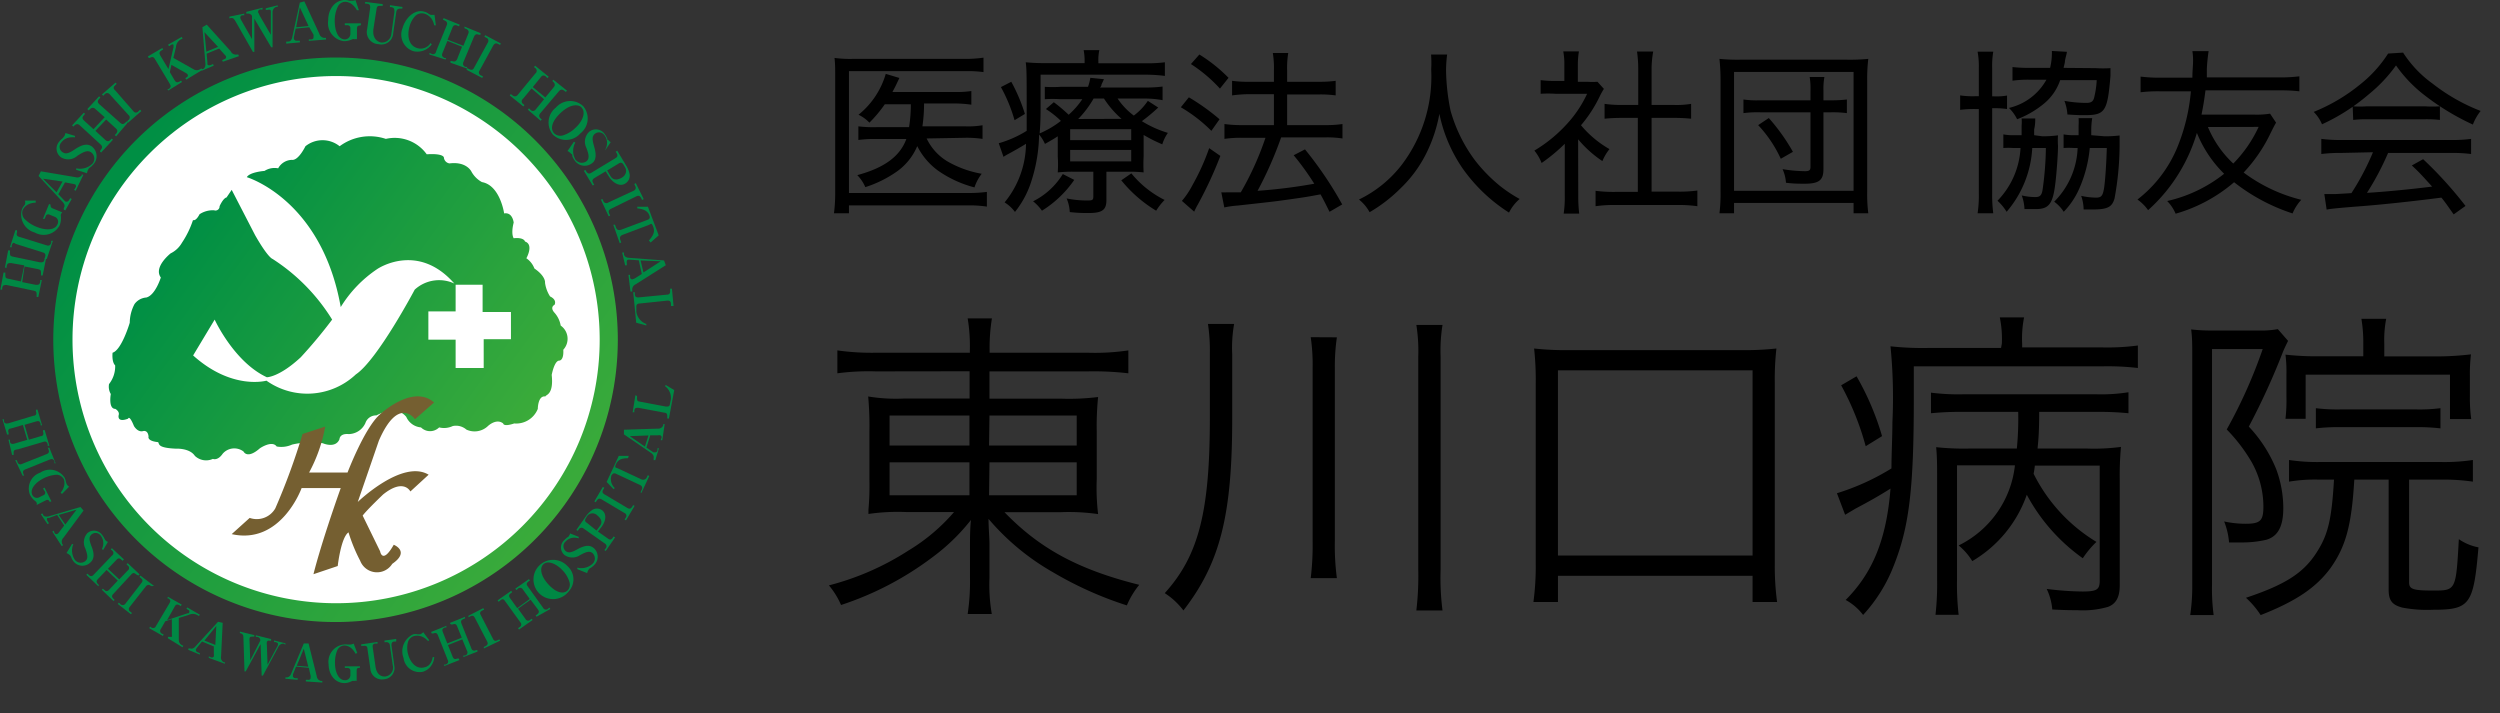 <svg xmlns="http://www.w3.org/2000/svg" xmlns:xlink="http://www.w3.org/1999/xlink" viewBox="0 0 183.43 52.33"><rect x="0" y="0" width="183.43" height="52.33" fill="#333333" stroke="none"/><defs><linearGradient id="a" x1="8.61" y1="13.18" x2="42.01" y2="37.68" gradientUnits="userSpaceOnUse"><stop offset="0" stop-color="#008f44"/><stop offset="1" stop-color="#3bab3a"/></linearGradient><linearGradient id="b" x1="14.17" y1="16.17" x2="37.32" y2="32.98" xlink:href="#a"/><style>.e{fill:#084}</style></defs><path d="M45.33 24.92a20.71 20.71 0 11-20.71-20.7 20.71 20.71 0 0120.71 20.7z" fill="url(#a)"/><path d="M44 24.92A19.34 19.34 0 1124.62 5.58 19.34 19.34 0 0144 24.92z" fill="#fff"/><path d="M18.11 13s5.49 1.62 6.89 9.53a9.05 9.05 0 012.68-2.79s3-2.06 5.73 1.15h2v2h2.08v2h-2V27h-2.06v-2.08h-2v-2.07h2v-2a2.65 2.65 0 00-3 .4s-2.74 5.17-4.32 6.22a5.19 5.19 0 01-6.56.46s-2.52.72-5.38-1.85l1.58-2.63s1.42 3.11 3.83 4.23c0 0 .91 0 2.49-1.47a35.67 35.67 0 002.3-2.76A14.06 14.06 0 0020 19s-.32-.06-1.28-1.74L17 13.93l-.38.56s-.21 0-.51.64a.3.3 0 01-.4.3 1.77 1.77 0 00-1.07.29s-.24.51-.48.43a6.78 6.78 0 01-.81 1.66 1.93 1.93 0 01-.83.78s-1.28 1-.72 1.77c0 0-.4 1.31-1.07 1.47a1.17 1.17 0 00-.86.48 3 3 0 00-.35 1.37s-.59 2-1.26 2.2c0 0-.08.66.19.93A2.09 2.09 0 018 28.18a1.06 1.06 0 00.13.73S7.93 30 8.46 30c0 0 .33.18.25.45 0 0-.17.59.69.27 0 0 .08-.32.43.54 0 0 .27.48.67.37 0 0 .35-.11.4.4 0 0-.13.33.7.41.11.13-.08.42 1.31.48 0 0 1-.06 1.39.53a1.2 1.2 0 001.32.22s.35.16.72-.38a1.12 1.12 0 011.53-.16s.26.59 1.2-.24c0 0 .89-.61 1.23-.13a1.9 1.9 0 001.13-.14 6.12 6.12 0 012.25-.1s.94.42 1.23-.3c0 0 0-.43.67-.37a1.37 1.37 0 001.23-.81.82.82 0 01.81-.56s1.44-.83 2.19.11a1.3 1.3 0 001.08.77.94.94 0 001.33 0 1.49 1.49 0 001-.1 1.16 1.16 0 011 .26 1.42 1.42 0 001.58-.26s.61-.59 1.12-.19c0 0 0 .27.81 0A1.71 1.71 0 0039.46 30s0-1 .56-.91c0-.14.62-.08.46-1.58 0 0 .18-1 .53-1.05 0 0 .37.05.32-.8a1.18 1.18 0 00-.19-1.77 1.91 1.91 0 00-.45-.94s-.38-.37 0-.59c0 0 .21-.35-.33-.61a2.45 2.45 0 01-.37-1s.08-.46-.78-1.05a1.56 1.56 0 00-.59-.75s.57-1-.1-1.23c0 0-.06-.32-.83-.24 0 0-.22-.29 0-1.15 0 0-.08-.78-.7-.67 0 0-.29-2.06-1.63-2.3a1.94 1.94 0 01-.76-.75s-.34-.78-1.62-.62a.48.48 0 01-.41-.43s0-.32-1.26-.24a2.9 2.9 0 00-3-1.13 3.71 3.71 0 00-3.39.54 2 2 0 00-2.51 0s-.51 1.07-1 1a1.18 1.18 0 00-1 .62 1.37 1.37 0 00-1 .19s-1.09.08-1.3.46z" fill="url(#b)"/><path d="M17 39.19L18.32 38a1.57 1.57 0 001.88-.7 48.29 48.29 0 002-5.46l1.66-.54a11.26 11.26 0 01-1.18 3.37h2.82s1.23-3.23 2.35-4.24c0 0 2.42-2.29 4-.9l-1.4 1.23s-1.2-1.76-2.65 1.57l-1.55 4.5s3.27-3.16 5.2-2l-1.34 1.23s-.48-1-2 .22c0 0-1.18 1.12-1.5 1.55l1.28 2.62s.16 1 1-.48c0 0 1.23.48-.11 1.4a1.32 1.32 0 01-2.35-.22 12.18 12.18 0 01-.86-2.09c-.56.38-.79 2.47-.79 2.47l-1.78.6s.47-2 2-6.32h-2.87S20.63 40 17 39.19z" fill="#755f31"/><path class="e" d="M3.13 20.21h-.12v-.13c0-.2 0-.29-.21-.33l-1-.2-.17 1.15 1 .2c.19 0 .28 0 .32-.22v-.13h.12l-.26 1.24h-.12v-.13c0-.2 0-.29-.21-.33l-2-.42c-.17 0-.28 0-.32.22v.12H.03L.26 20h.13v.13c0 .22 0 .29.21.32l.93.2.25-1.18-.97-.17c-.18 0-.28 0-.32.22v.12H.36l.24-1.27h.13v.13c0 .22 0 .29.21.33l2 .42c.19 0 .28 0 .33-.22v-.12h.12z"/><path class="e" d="M3.43 19h-.12v-.14c.06-.19 0-.29-.17-.34l-2-.63C1 17.77.93 17.8.86 18v.14H.73l.4-1.25h.12v.14c-.07.23 0 .3.17.35l2 .62c.17.06.28 0 .34-.19v-.14h.12zm.28-4c0 .14 0 .22.13.28l.73.3a.46.46 0 00-.1.14.5.5 0 000 .18 1.44 1.44 0 01-.09.63 1.33 1.33 0 01-1.83.53 1.36 1.36 0 01-.94-1.7.93.93 0 01.14-.25.56.56 0 00.08-.11.48.48 0 000-.28h.79v.15a1.3 1.3 0 00-.49.1.89.89 0 00-.46.43.66.66 0 00.1.63 2.56 2.56 0 00.93.62c.59.24 1.32.29 1.52-.2A.39.39 0 004 15.9l-.37-.15a.19.19 0 00-.28.13l-.08.18h-.12l.45-1.09.12.05zm1.84-1l-.11-.07.09-.15a.18.18 0 000-.24.61.61 0 00-.18-.05l-.58-.11-.49.87.45.47.09.08c.08 0 .18 0 .24-.11l.09-.15.11.06-.47.84-.11-.06v-.11c.05-.08.13-.23-.09-.46l-1.76-1.9.17-.34 2.54.43a.41.41 0 00.46-.14v-.08l.11.06zm-2.4-.89l1 1 .44-.79zM6.9 12a1.36 1.36 0 01-.27.27c-.09.06-.1.07-.12.1a1 1 0 00-.13.34l-.79-.25v-.11a1.29 1.29 0 001.2-.35.57.57 0 00-.1-.82c-.26-.18-.52-.06-1 .24a1 1 0 01-1.2.13.78.78 0 01-.17-1.13 1.66 1.66 0 01.28-.28l.11-.14a.58.58 0 00.09-.24l.7.21v.11a1.57 1.57 0 00-.34 0 .94.94 0 00-.66.37.47.47 0 00.08.71c.25.18.49.08.91-.2s.87-.49 1.25-.21A.89.89 0 016.9 12zm1.62-2l-.1-.09.09-.09c.14-.16.12-.27 0-.39l-.72-.66L7 9.6l.72.66c.14.13.25.13.39 0l.08-.09.1.08-.87.94-.09-.09.06-.1c.14-.16.12-.27 0-.39L5.86 9.2c-.13-.12-.25-.12-.39 0l-.09.09-.09-.09.86-.93.09.08-.08.1c-.16.17-.12.27 0 .39l.7.64.82-.88L7 8c-.13-.12-.25-.12-.39 0l-.11.1-.09-.1.86-.93.1.08-.09.1c-.16.17-.12.27 0 .39L8.81 9c.14.13.25.13.39 0l.08-.09.1.08zm.88-1l-.08-.09.1-.1a.23.23 0 000-.38l-1.36-1.5a.24.24 0 00-.39 0l-.1.1-.09-.1 1-.87.08.09-.1.1c-.18.16-.14.27 0 .39l1.32 1.51a.23.23 0 00.39 0l.11-.1.09.1zm4.27-3.16l-.07-.11.08-.05a.15.15 0 00.09-.21.36.36 0 00-.11-.1l-1.08-.61-.12.53.35.6c.09.15.19.19.37.09l.11-.07.06.11-1 .62-.07-.1h.08c.17-.1.2-.21.11-.37l-1.1-1.83c-.09-.16-.19-.2-.38-.09h-.08l-.06-.11 1.06-.62.06.11-.1.06c-.19.11-.2.21-.11.38l.6 1 .37-1.6V3.3c0-.05-.1-.07-.19 0l-.14.09-.07-.11 1-.57.07.11-.15.08a.69.69 0 00-.34.56l-.19.79 1.48.83a.44.44 0 00.48 0l.11-.06.07.1z"/><path class="e" d="M16.35 4.53l-.05-.12.17-.07a.16.16 0 00.11-.21.58.58 0 00-.11-.13l-.39-.44-.92.38.06.65a.45.45 0 000 .11c0 .09.13.12.25.07l.16-.07.05.12-.88.37-.05-.12h.11c.08 0 .24-.11.21-.43L14.85 2l.32-.19 1.75 1.94a.43.43 0 00.48.25h.08l.05.12zM15 2.36l.14 1.43.86-.35zM20.27.5a.41.41 0 00-.27.41v2.56h-.1l-1.24-2.1v2.44h-.1l-1.3-2.28c-.13-.22-.22-.24-.43-.18v-.13L17.92 1v.12h-.11c-.14 0-.2.11-.17.22a.88.88 0 00.1.21l.75 1.32v-1.7a.3.3 0 00-.32-.17h-.1V.87l1.19-.3V.7h-.12A.17.17 0 0019 1c0 .05.05.13.08.19l.79 1.36V1a1 1 0 000-.19c0-.09-.08-.13-.27-.08h-.1V.61l.87-.22v.12zM22.66 3v-.11h.18c.09 0 .18-.06.16-.17a.53.53 0 000-.18L22.69 2l-1 .1-.13.64v.11c0 .03.09.16.22.14H22v.12l-1 .09v-.15h.12c.09 0 .26 0 .33-.35L22 .19l.33-.09 1.1 2.38a.4.4 0 00.4.3h.09v.12zM22 .54L21.73 2l.91-.09zm4.41 1.33c-.16 0-.21.07-.22.21v.8a.3.3 0 00-.16 0 .36.36 0 00-.18 0 1.38 1.38 0 01-.62.14 1.33 1.33 0 01-1.15-1.52c0-.95.6-1.5 1.22-1.5a.89.89 0 01.3.05.89.89 0 00.21 0 .47.47 0 00.27-.05l.25.75h-.14a1.42 1.42 0 00-.27-.35.91.91 0 00-.57-.27.62.62 0 00-.54.31 2.35 2.35 0 00-.25 1.1c0 .63.2 1.33.73 1.35a.41.41 0 00.42-.43v-.39a.21.21 0 00-.23-.22h-.18v-.14h1.18v.13zM29.52.63h-.13c-.2 0-.29.07-.32.28l-.22 1.53a.87.87 0 01-1.08.8.89.89 0 01-.83-1.11l.22-1.56c0-.17 0-.27-.24-.3h-.13V.14l1.29.16v.13h-.13c-.21 0-.29 0-.32.23l-.23 1.46c-.08.59.19.92.56 1a.7.7 0 00.76-.67l.22-1.57c0-.19 0-.33-.25-.36h-.08V.38l.92.13zm.83 3.13a1.27 1.27 0 01-.82-1.68c.22-.8.91-1.41 1.57-1.23a.83.83 0 01.32.14.9.9 0 00.18.1h.28l.1.77h-.12a1.33 1.33 0 00-.2-.49 1 1 0 00-.53-.37.7.7 0 00-.67.18 1.87 1.87 0 00-.42.79c-.15.55-.13 1.37.61 1.57a.85.85 0 00.94-.38l.09.09a1.3 1.3 0 01-1.33.51zm2.7.84v-.12h.12c.2.08.3 0 .37-.14l.36-.91L32.83 3l-.37.9c-.07.18 0 .28.16.36h.12l-.05.11L31.51 4v-.12l.12.05a.23.23 0 00.37-.17l.78-1.91c.07-.17 0-.28-.16-.35l-.12-.05.05-.12 1.18.48-.05.12-.12-.05c-.21-.09-.3 0-.36.14l-.36.89 1.16.45.36-.89c.07-.17 0-.28-.16-.35l-.12-.05v-.12l1.18.48v.12h-.12c-.21-.09-.29 0-.36.14L34 4.56c-.07.18 0 .28.15.35h.12v.12zm1.18.52l.06-.12.13.07c.18.09.29.06.37-.11l1-1.83a.24.24 0 00-.13-.37l-.12-.07.06-.11 1.15.61-.06.11-.13-.07c-.21-.11-.3 0-.37.11l-1 1.83a.23.23 0 00.12.37l.13.07-.06.11zm4.5 2.93l.08-.1.1.09a.24.24 0 00.39 0l.62-.76-.92-.79-.62.75a.24.24 0 000 .39l.1.08-.08.1-1-.81.08-.1.1.08c.16.13.28.11.39 0l1.31-1.59a.24.24 0 000-.39l-.1-.08.08-.1 1 .81-.08.1-.1-.08a.23.23 0 00-.39 0l-.6.74.92.76.61-.74c.12-.14.11-.25 0-.38l-.1-.09.08-.09 1 .8-.08.1-.1-.08c-.18-.14-.28-.1-.39 0L39.65 8.3c-.12.14-.11.25 0 .38l.1.08-.08.1zm1.85 1.84a1.39 1.39 0 01.21-2 1.39 1.39 0 012-.1 1.39 1.39 0 01-.21 2 1.39 1.39 0 01-2 .1zm2.1-2c-.26-.27-.86-.25-1.54.39s-.78 1.19-.47 1.51a.65.65 0 00.61.15 2.22 2.22 0 00.94-.56c.52-.47.78-1.13.46-1.47zm-.51 3.89a1.11 1.11 0 01-.18-.33c0-.11 0-.12-.07-.15a.86.86 0 00-.28-.22l.47-.68.1.06a1.28 1.28 0 000 1.23.58.58 0 00.81.15c.24-.19.2-.48 0-1a1 1 0 01.22-1.18.78.78 0 011.13.18 1.41 1.41 0 01.19.35c0 .06 0 .07.05.08s.07.09.2.16l-.41.6V11a1.13 1.13 0 00.12-.32.91.91 0 00-.16-.74.48.48 0 00-.7-.13c-.24.18-.21.45-.07.93s.21 1-.17 1.25a.88.88 0 01-1.25-.21zm2.27.79l-.82.49c-.15.1-.2.2-.09.38l.07.11-.11.06-.65-1.08.11-.06.06.1c.11.18.22.2.37.11l1.77-1.07c.16-.09.2-.2.09-.38l-.06-.1.11-.07.66 1.1a1.94 1.94 0 01.25.64.68.68 0 01-.33.67c-.37.23-.86 0-1.19-.51zm.11-.06l.25.42c.2.33.54.27.82.11s.42-.48.23-.79l-.09-.15c-.12-.2-.23-.19-.37-.1zm-.46 2.14l.11-.05.06.13a.24.24 0 00.37.13l1.85-.86a.24.24 0 00.12-.37l-.06-.13.11-.06.58 1.17-.12.06-.06-.13c-.11-.21-.23-.2-.37-.13l-1.85.91c-.17.08-.21.19-.12.37l.06.13-.11.05zm3.52 3c.34-.39.45-.65.32-1s-.16-.21-.34-.14l-1.88.71c-.18.06-.27.18-.2.37l.07.2-.11.05-.47-1.35h.12l.08.21c.07.19.22.21.39.15l1.89-.71c.2-.07.23-.15.16-.35-.15-.4-.6-.47-.88-.5v-.12h.78l.79 2.1-.59.52zm-1.5 2.52h.12v.18c0 .09.09.17.19.14a.87.87 0 00.17-.07l.5-.32-.22-1-.66-.05a.4.4 0 00-.11 0c-.09 0-.14.12-.11.25v.17h-.12l-.22-.94h.13v.11c0 .09.07.26.39.28l2.55.19.13.35-2.21 1.4a.42.42 0 00-.25.44v.09h-.13zm2.37-1L47 19.11l.21.88zm.75 3.28v-.14c0-.21-.11-.27-.3-.25l-2 .21c-.2 0-.26.12-.24.3v.32a1.12 1.12 0 00.73.88v.11l-.74-.2-.22-2.24h.12v.13c0 .2.1.27.29.25l2.06-.2c.18 0 .26-.1.24-.31v-.13h.13l.12 1.27zM.62 32.26h.11v.11c0 .19.15.23.32.18l.95-.28-.32-1.09-.88.26c-.18 0-.23.14-.17.32v.12H.52l-.34-1.12h.11v.11c0 .19.15.23.32.19l1.86-.56c.17 0 .23-.14.17-.32v-.12h.11l.34 1.15h-.11v-.12c-.06-.2-.16-.22-.32-.17l-.86.25.32 1.09L3 32c.16 0 .22-.14.16-.32v-.12h.12l.34 1.15H3.5v-.12c-.07-.2-.17-.22-.32-.17l-1.87.55C1 33 1 33.08 1 33.26v.12H.89zm.5 1.5h.11l.05.13a.22.22 0 00.33.15l1.81-.72c.15-.06.21-.15.14-.34l-.05-.13h.11l.46 1.14L4 34v-.13c-.08-.21-.19-.21-.33-.16l-1.81.73c-.16.06-.21.16-.14.34l.05.12h-.11zm2.51 3.03c-.06-.13-.15-.14-.27-.08l-.67.34a.28.28 0 000-.16.3.3 0 00-.11-.13 1.34 1.34 0 01-.38-.46 1.23 1.23 0 01.75-1.62 1.28 1.28 0 011.79.37 1.06 1.06 0 01.09.27 1 1 0 00.06.19.5.5 0 00.18.2l-.52.53-.1-.09a1.22 1.22 0 00.23-.41.92.92 0 000-.59.64.64 0 00-.51-.32 2.46 2.46 0 00-1 .28c-.53.27-1 .76-.8 1.2a.37.37 0 00.54.16l.33-.16a.2.2 0 00.01-.31l-.09-.16.11-.06.5 1-.11.05zM3.84 39l.1-.06.06.16a.16.16 0 00.22.07.49.49 0 00.15-.17l.34-.44-.52-.78-.59.22h-.1c-.07 0-.08.15 0 .25l.09.14-.1.07-.49-.73.1-.06.06.09c0 .07.14.2.43.12l2.31-.68.23.26-1.48 2a.39.39 0 00-.07.47l.05.07-.1.07zm1.77-1.6l-1.3.38.48.71zm-.2 3.81a1.05 1.05 0 01-.18-.31.61.61 0 00-.07-.13.73.73 0 00-.28-.19l.4-.66h.1a1.22 1.22 0 00.11 1.15.54.54 0 00.77.1c.22-.19.17-.45 0-.93a1 1 0 01.15-1.12.73.73 0 011.07.11 1.65 1.65 0 01.2.32.38.38 0 00.05.08.42.42 0 00.19.13l-.35.59-.09-.06a1.38 1.38 0 00.09-.3.91.91 0 00-.18-.69.46.46 0 00-.67-.09c-.22.19-.18.43 0 .89s.24.89-.1 1.18a.83.83 0 01-1.21-.07zm2.06 2.06l.08-.08.09.08c.14.14.25.13.37 0l.63-.67-.82-.78-.64.67c-.12.13-.12.23 0 .36l.09.09-.07.06-.87-.83.09-.08.08.08c.14.14.25.13.37 0l1.35-1.41a.22.22 0 000-.37l-.09-.08.08-.09.88.82-.09.11-.09-.08c-.15-.15-.25-.11-.36 0l-.63.66.83.78.62-.65a.22.22 0 000-.37l-.09-.09.09-.08.87.82-.08.09-.16-.08c-.16-.15-.26-.12-.37 0l-1.31 1.42c-.13.13-.13.23 0 .36l.09.09-.08.08zm1.17 1.04l.08-.09.1.09a.24.24 0 00.37 0l1.19-1.54c.1-.13.11-.23-.05-.36l-.1-.08.07-.1 1 .76-.1.01h-.11c-.18-.14-.28-.08-.37 0l-1.2 1.53a.22.22 0 00.06.36l.1.09-.07.09zm3.68 2.52v-.1h.29a.33.33 0 000-.15v-1.15l-.48.15-.33.57a.22.22 0 00.1.35l.11.06-.06.1-1-.57.06-.11.08.05a.22.22 0 00.35-.09l1-1.69c.09-.14.08-.25-.1-.35h-.07l.06-.11 1 .57-.06.11-.1-.06c-.18-.1-.27-.06-.35.09l-.56 1 1.5-.5c.08 0 .11 0 .13-.09s0-.11-.07-.16l-.14-.08.06-.1.92.53-.06.1-.14-.08a.67.67 0 00-.62 0l-.72.22v1.59a.42.42 0 00.22.4l.11.06-.06.1zm3 1.44v-.11l.16.07a.16.16 0 00.21-.07.55.55 0 000-.17v-.56l-.87-.36-.39.48a.47.47 0 01-.06.09c0 .08 0 .17.13.22l.16.06v.11l-.84-.35v-.1h.1c.08 0 .23.08.42-.15L16 45.62l.34.08-.12 2.46a.39.39 0 00.2.43h.08v.11zm.55-2.34L15 47l.8.32zm4.97 1.3a.4.4 0 00-.41.22l-1.14 2.12h-.09l-.08-2.31-1.09 2h-.09l-.08-2.47c0-.23-.07-.29-.26-.34v-.11l1.06.26v.11h-.11c-.13 0-.21 0-.24.11a1 1 0 000 .21l.05 1.43.74-1.46a.25.25 0 00-.24-.27h-.09v-.12l1.12.28v.12h-.12a.14.14 0 00-.19.1.59.59 0 000 .2l.05 1.46.7-1.31a.56.56 0 00.07-.16c0-.09 0-.14-.19-.19h-.1v-.12l.83.21v.11zm1.6 2.77v-.12h.17a.15.15 0 00.18-.13.88.88 0 000-.17l-.13-.58-.94-.09-.23.58v.1c0 .09.06.16.19.17h.16v.12l-.9-.08v-.1H21c.09 0 .25 0 .36-.26l.93-2.23h.35l.6 2.4a.38.38 0 00.32.35h.09v.12zm-.15-2.4l-.52 1.25.85.07zm4.07 1.4c-.15 0-.2.07-.19.21v.75a.3.3 0 00-.16 0 .7.7 0 00-.17 0 1.15 1.15 0 01-.57.16c-.59 0-1.14-.5-1.16-1.37a1.28 1.28 0 011.1-1.46 1 1 0 01.28 0h.2a.56.56 0 00.26-.07l.26.69-.12.06a1.38 1.38 0 00-.28-.38.83.83 0 00-.54-.23.61.61 0 00-.51.32 2.31 2.31 0 00-.18 1c0 .6.26 1.25.75 1.23a.38.38 0 00.38-.42v-.29a.2.2 0 00-.23-.19h-.18v-.12h1.11V49zm2.71-1.93h-.13c-.18 0-.24.14-.21.34l.2 1.43a.83.83 0 01-.76 1 .85.85 0 01-1-.79l-.21-1.45c0-.17-.1-.24-.3-.21h-.16v-.11l1.2-.18v.12h-.13c-.2 0-.25.12-.22.29l.2 1.39c.08.56.4.78.75.73a.65.65 0 00.52-.8l-.21-1.45c0-.18-.13-.29-.32-.26h-.08V47l.86-.12zm1.99 2.21a1.18 1.18 0 01-1.45-1 1.37 1.37 0 01.71-1.74.85.85 0 01.32 0h.2l.1-.06a.36.36 0 00.11-.1l.44.59-.08.07a1.31 1.31 0 00-.4-.31 1 1 0 00-.61-.07.67.67 0 00-.47.46 1.73 1.73 0 000 .84c.13.52.53 1.19 1.23 1 .24-.06.49-.22.59-.75h.11a1.2 1.2 0 01-.8 1.07zM34 48.21v-.11h.11a.23.23 0 00.16-.34l-.35-.85-1.05.42.34.85c.07.17.16.21.34.14h.11l.05.11-1.12.44v-.11h.11c.18-.08.22-.18.15-.34l-.72-1.81c-.06-.16-.16-.21-.34-.13h-.11l-.05-.11 1.12-.45v.12h-.11c-.2.08-.21.18-.15.33l.33.84 1.06-.42-.34-.84c-.06-.16-.16-.2-.34-.13h-.11l-.09-.11 1.12-.45v.11l-.11.05c-.2.08-.21.19-.15.34l.72 1.8a.22.22 0 00.34.14h.11v.11zm1.5-.63v-.11l.12-.06c.17-.09.2-.19.12-.35l-.9-1.73c-.07-.14-.16-.2-.35-.1l-.12.06v-.11l1.09-.56.06.11-.12.06c-.21.1-.2.21-.12.35l.89 1.73c.07.15.18.19.35.1l.12-.06.05.1zm3.87-2.33l-.07-.09.1-.07c.16-.12.17-.23.07-.37l-.54-.72-.92.66.54.75a.22.22 0 00.36.06l.1-.07.07.09-1 .7-.07-.1.1-.07a.22.22 0 00.07-.36l-1.14-1.58c-.1-.14-.2-.16-.36 0l-.1.07-.07-.1 1-.7.07.1-.09.07c-.18.13-.16.23-.07.36l.53.74.92-.67-.53-.73a.22.22 0 00-.36 0l-.1.07-.07-.1 1-.7.07.1-.1.07c-.17.13-.16.23-.06.36l1.13 1.58a.23.23 0 00.37.06l.09-.08.07.1z"/><path class="e" d="M41.72 43.4a1.44 1.44 0 11-.08-1.86 1.3 1.3 0 01.08 1.86zm-1.85-2c-.26.24-.24.81.35 1.46s1.12.75 1.43.46a.65.65 0 00.14-.59 2.12 2.12 0 00-.52-.89c-.46-.49-1.08-.74-1.4-.44zm3.75.03a1.37 1.37 0 01-.27.23.44.44 0 00-.13.09.8.8 0 00-.14.3l-.72-.29v-.11a1.2 1.2 0 001.12-.29.53.53 0 000-.77c-.22-.19-.48-.1-.92.14a1 1 0 01-1.13 0 .72.72 0 01-.06-1.07 2.23 2.23 0 01.28-.25s.06 0 .07-.06a.51.51 0 00.11-.21l.63.25v.11a1.19 1.19 0 00-.32-.05.88.88 0 00-.65.29.46.46 0 000 .68c.22.19.46.11.88-.12s.85-.38 1.19-.09a.84.84 0 01.06 1.22zm.25-2.43l.74.52c.13.1.24.1.35-.07l.07-.09.1.07-.69 1-.09-.07.06-.09a.23.23 0 000-.37l-1.59-1.12a.23.23 0 00-.36.07l-.07.1-.1-.07.7-1a1.83 1.83 0 01.46-.46.64.64 0 01.7 0c.34.23.36.72 0 1.22zm-.1-.07l.27-.37c.21-.3 0-.57-.22-.75a.49.49 0 00-.77.1L43 38c-.12.18-.08.27.06.36zm2.16-.75l-.1-.06.07-.12a.22.22 0 00-.08-.36l-1.68-1c-.14-.08-.25-.08-.36.1l-.07.11-.1-.06.62-1.06.11.06-.07.12c-.12.19-.05.28.08.36l1.68 1c.15.09.26.07.36-.1l.07-.11.1.06zm.15-4.56c-.49 0-.74.12-.88.43s0 .24.14.32l1.72.8c.17.07.31 0 .38-.11l.09-.19.11.05-.58 1.25-.06-.05.09-.19c.08-.17 0-.29-.16-.36l-1.73-.81c-.18-.08-.25 0-.34.13a.89.89 0 00.25.92l-.09.08-.51-.53.89-1.91h.73zm2.51-1.32h-.11l.05-.16a.14.14 0 00-.09-.2.33.33 0 00-.17 0h-.56l-.28.9.51.35h.09c.09 0 .17 0 .21-.14v-.16h.11l-.27.87h-.12v-.11c0-.08.06-.23-.18-.41l-2-1.37v-.34l2.47-.08a.39.39 0 00.41-.24v-.09h.11zm-2.38-.3l1.11.77.26-.82zm.53-2.95v.12c0 .2 0 .27.21.3l1.91.36c.19 0 .27 0 .3-.21l.06-.29a1.07 1.07 0 00-.43-1l.06-.08.62.37-.39 2.09h-.12v-.13c0-.18 0-.27-.21-.3l-1.91-.36c-.17 0-.27 0-.3.21v.12h-.12l.2-1.25z"/><path d="M72.41 15.16a8.16 8.16 0 00-1.33-.09h-8.79v.58h-1.1a11.52 11.52 0 00.09-1.44v-8.6c0-.56 0-.93-.05-1.36a8.56 8.56 0 001.37.07h8.23a8.88 8.88 0 001.33-.09v1.06a8.47 8.47 0 00-1.31-.07h-8.56v8.94h8.79a9.88 9.88 0 001.33-.08zm-4.42-5a3.92 3.92 0 001.54 1.69 7.7 7.7 0 002.5.9 3.27 3.27 0 00-.53 1 8.31 8.31 0 01-2.66-1.22 5 5 0 01-1.54-1.81 4.33 4.33 0 01-1.46 1.84 8.46 8.46 0 01-2.35 1.17 2.89 2.89 0 00-.59-.88c2-.54 3.14-1.39 3.6-2.65h-2.18a8.91 8.91 0 00-1.34.07v-1a9.21 9.21 0 001.35.06h2.37a10.54 10.54 0 00.13-1.68h-1.91A9.64 9.64 0 0163.79 9a2.67 2.67 0 00-.8-.58 6 6 0 002-3l1 .3-.18.38c-.14.3-.2.4-.33.65H70a7.8 7.8 0 001.27-.07v1A9.86 9.86 0 0070 7.59h-2.2a11.66 11.66 0 01-.12 1.68h3.14a6.19 6.19 0 001.27-.08v1a7.83 7.83 0 00-1.3-.08zm15.92 1.31a10.92 10.92 0 000 1.18 9 9 0 00-1.12-.05h-1.61v2.09c0 .71-.31.94-1.29.94a11 11 0 01-1.4-.07 2.86 2.86 0 00-.23-1 7.42 7.42 0 001.44.15c.44 0 .52 0 .52-.31v-1.8h-1.38a10.16 10.16 0 00-1.23.05 9 9 0 000-1.17V10c-.32.21-.5.31-.94.56a2.79 2.79 0 00-.43-.69 11.61 11.61 0 01-.55 3.37 6.92 6.92 0 01-1.22 2.31 2.81 2.81 0 00-.76-.7 6.89 6.89 0 001.57-4.3c-.38.24-1 .59-1.38.79-.08.05-.16.09-.27.17l-.35-1a8.06 8.06 0 002.05-.91V8.16c0-2.64 0-3.07-.07-3.59a13.74 13.74 0 001.52.06h2.8v-.12a4 4 0 00-.07-.83h1.15a3.33 3.33 0 00-.07.83v.13H84a9.75 9.75 0 001.47-.07v1A11.15 11.15 0 0084 5.48h-7.65v2.18c0 .68 0 1.31-.07 2.13a7 7 0 001.56-.92 6.8 6.8 0 00-1.1-.87l.58-.5a11.55 11.55 0 011.09.92 5.87 5.87 0 001-1.14H77.8a8.4 8.4 0 00-1.14 0v-.91a8.72 8.72 0 001.17 0h2a3.7 3.7 0 00.17-.66l1 .1-.18.39s0 .12-.11.22H84a9.2 9.2 0 001.3-.07v1a7.19 7.19 0 00-1.3-.12h-2a5.09 5.09 0 001.19 1.25 4.46 4.46 0 001.03-1.08l.76.49a12.48 12.48 0 01-1.2 1 8 8 0 001.91.86 2.94 2.94 0 00-.41.84 10.86 10.86 0 01-1.37-.69zM74.2 6a12.7 12.7 0 011 2.36l-.76.46a11.5 11.5 0 00-1-2.43zm4.62 7.2a8 8 0 01-2.37 2.26 3.36 3.36 0 00-.65-.69 5.36 5.36 0 002.18-2zm-.3-2.92H83v-.8h-4.48zm0 1.56H83V11h-4.48zm3.77-3.12A7 7 0 0181 7.23h-.76a7.36 7.36 0 01-1.13 1.5zm.72 4a7.39 7.39 0 002.44 1.95 4.43 4.43 0 00-.62.79 9.79 9.79 0 01-2.56-2.23zm4.22-5.58a15.77 15.77 0 012.25 1.61l-.6.85a10.94 10.94 0 00-2.24-1.73zm2.31 4.3A29.11 29.11 0 0187.89 15a5.88 5.88 0 00-.27.53l-.9-.79a6.11 6.11 0 00.78-1.17 16.34 16.34 0 001.22-2.7zM88 4a11.24 11.24 0 012.14 1.71l-.63.79a10.73 10.73 0 00-2.13-1.8zm3.7 2.91a9.78 9.78 0 00-1.3.09V5.93a8.56 8.56 0 001.31.07h1.76v-.8a6.88 6.88 0 00-.08-1.31h1.13a6.87 6.87 0 00-.08 1.31V6h2.36a8.49 8.49 0 001.2-.07V7a8.3 8.3 0 00-1.21-.07h-2.35v2.25h2.82a8.19 8.19 0 001.24-.08v1.06a7.51 7.51 0 00-1.24-.08H94A27.62 27.62 0 0192.27 14a38.18 38.18 0 004.16-.52 19.8 19.8 0 00-1.51-2.09l.83-.43A27.3 27.3 0 0198.48 15l-.93.54c-.34-.68-.47-.94-.66-1.28-.9.17-1.14.21-2.21.36s-.94.14-3.85.46a7.1 7.1 0 00-1 .14l-.22-1.11a3.39 3.39 0 00.43 0h1a21.85 21.85 0 001.81-4h-1.7a8.44 8.44 0 00-1.31.08V9.1a9.25 9.25 0 001.33.08h2.3V6.91zM106.18 4a9.11 9.11 0 00-.08 1.18 15.73 15.73 0 00.33 2.94 11.11 11.11 0 001.79 3.64 11.48 11.48 0 001.86 1.9 10.47 10.47 0 001.42.94 3.13 3.13 0 00-.78 1 12.12 12.12 0 01-3.41-3.25 11 11 0 01-1.7-4 10.73 10.73 0 01-.92 2.82 9.21 9.21 0 01-1.9 2.62 11.11 11.11 0 01-2.3 1.78 3.05 3.05 0 00-.78-.93 8.8 8.8 0 003.14-2.55 10.71 10.71 0 002.16-7A8.12 8.12 0 00105 4zm9.62 10.38a10.57 10.57 0 00.07 1.29h-1.14a7.9 7.9 0 00.08-1.3v-3.82a12.73 12.73 0 01-1.7 1.41 3.29 3.29 0 00-.53-.91 10.48 10.48 0 002.34-1.9 8.6 8.6 0 001.53-2.27h-2.34a9 9 0 00-1.07 0v-1a8.64 8.64 0 001 .06h.74V4.77a5.13 5.13 0 00-.08-1h1.15a5.82 5.82 0 00-.08 1V6h.7a5.36 5.36 0 00.74 0l.47.52a5.61 5.61 0 00-.3.54A9.7 9.7 0 01116 9.19a7.7 7.7 0 002.09 1.75 3.65 3.65 0 00-.52.88 8.4 8.4 0 01-1.78-1.6zm5.38-.32h1.93a9.82 9.82 0 001.43-.08v1.15a10.13 10.13 0 00-1.43-.09h-4.62a9.68 9.68 0 00-1.42.09V14a10.12 10.12 0 001.43.08h1.67V8.65H119a12.3 12.3 0 00-1.27.06V7.62a8.44 8.44 0 001.27.08h1.2V5a8.66 8.66 0 00-.09-1.22h1.19a7.31 7.31 0 00-.12 1.22v2.7h1.63a6.42 6.42 0 001.27-.08v1.09a12.17 12.17 0 00-1.27-.06h-1.63zm4.98 1.59a11.48 11.48 0 00.08-1.61V5.9a14.86 14.86 0 00-.08-1.58 13.32 13.32 0 001.52.06h7.85a13.78 13.78 0 001.55-.06A12.41 12.41 0 00137 5.9v8.17a11.28 11.28 0 00.08 1.58H136v-.76h-8.77v.76zm1.07-1.65H136V5.28h-8.77zm5.61-7.35a5.17 5.17 0 00-.06-1h1.08a4.93 4.93 0 00-.07 1v.71h.57a9.34 9.34 0 001.15-.06v1a8.3 8.3 0 00-1.16-.06h-.56v4.17c0 .81-.32 1.07-1.38 1.07-.41 0-.8 0-1.37-.07a2.88 2.88 0 00-.25-1 10.39 10.39 0 001.65.15c.31 0 .4-.07.4-.32v-4h-3.71a7.83 7.83 0 00-1.21.06v-1a7 7 0 001.21.06h3.71zm-2.18 5A9.19 9.19 0 00129 9.18l.78-.52a14.13 14.13 0 011.77 2.48zM145.19 5a6 6 0 00-.09-1.21h1.15a6.27 6.27 0 00-.08 1.21v2.07h.15a4.39 4.39 0 00.94-.06V8a5.8 5.8 0 00-.92-.06h-.17v6.26a10.27 10.27 0 00.08 1.45h-1.15a8.61 8.61 0 00.09-1.46V8h-.27a8.23 8.23 0 00-1.1.06V7a6.4 6.4 0 001.1.06h.27zm4.66 5a8.56 8.56 0 001.15-.07 5.08 5.08 0 000 .76c0 .65-.11 2.08-.19 2.72-.18 1.53-.46 1.93-1.43 1.93h-.84a3.29 3.29 0 00-.2-1 4.44 4.44 0 001 .12c.34 0 .47-.14.53-.55a23.33 23.33 0 00.24-3.05h-1a7.81 7.81 0 01-1.88 4.68 3.71 3.71 0 00-.67-.81 6 6 0 001.69-3.87h-.53a4.81 4.81 0 00-.73 0v-1a3.7 3.7 0 00.78.06h.56v-.71a2.89 2.89 0 000-.52h1c0 .21 0 .46-.08.81v.42zm3.92-5a8.51 8.51 0 001.08 0v.56c-.22 2.64-.39 2.89-1.91 2.89-.34 0-.51 0-1.25-.05a3.43 3.43 0 00-.22-1 9 9 0 001.59.15c.35 0 .49-.08.58-.34a6.71 6.71 0 00.2-1.33h-2.68a3.83 3.83 0 01-1.26 1.78 7 7 0 01-1.9 1.09 2.92 2.92 0 00-.6-.83 4.25 4.25 0 002.75-2.07h-1.22a8.22 8.22 0 00-1.27.07v-1a10.87 10.87 0 001.3.06h1.46a4.64 4.64 0 00.13-1 2.37 2.37 0 000-.24l1.1.06c0 .13-.06.25-.14.66 0 .16-.05.28-.1.52zm.64 5a8.61 8.61 0 001.11-.06v.8a22 22 0 01-.37 3.81c-.18.65-.52.82-1.62.82h-.65a3.15 3.15 0 00-.18-1 5.24 5.24 0 001.09.13c.38 0 .49-.13.58-.64s.18-1.89.21-3h-1.25a9.55 9.55 0 01-.78 3 5.77 5.77 0 01-1.13 1.68 2.73 2.73 0 00-.7-.74 5.88 5.88 0 001.72-3.94h-.26a5.32 5.32 0 00-.77 0v-1a4.06 4.06 0 00.83.06h.27v-.69a4.61 4.61 0 000-.56h1a5.61 5.61 0 00-.07.78v.47zM167 9c-.08.13-.16.28-.38.72a11.25 11.25 0 01-2 2.94 11.8 11.8 0 004.23 2 3.4 3.4 0 00-.64 1 13.88 13.88 0 01-4.29-2.29 11.38 11.38 0 01-4.29 2.31 3 3 0 00-.62-.93 10.41 10.41 0 004.18-2 8.85 8.85 0 01-2-3 12.24 12.24 0 01-1.24 2.83 12.13 12.13 0 01-2.34 2.84 3.21 3.21 0 00-.78-.78 9.34 9.34 0 002.92-3.82 14 14 0 001-4.12h-2.26a10.62 10.62 0 00-1.43.07V5.62a11 11 0 001.43.08h2.37c0-.56.05-.84.05-1.24a4.31 4.31 0 00-.05-.71h1.19a12.6 12.6 0 00-.13 1.32v.61h5.36a11.31 11.31 0 001.43-.08v1.1a11.54 11.54 0 00-1.43-.07h-5.46c-.1.79-.17 1.17-.29 1.78h3.88a6.27 6.27 0 001.15-.07zm-5 .32a7.76 7.76 0 001.86 2.68 9.5 9.5 0 001.86-2.69zm14.32-5.46a8.34 8.34 0 002.17 2.28 13.72 13.72 0 003.52 2 3.75 3.75 0 00-.57 1A18 18 0 01177.91 7a10 10 0 01-2.11-2.2 10.84 10.84 0 01-2 2.12 14.46 14.46 0 01-3.43 2.2 2.8 2.8 0 00-.61-.91 13.1 13.1 0 003.39-2 9.22 9.22 0 002.07-2.28zm-4.5 7.36a11.61 11.61 0 00-1.5.08v-1.11a10.39 10.39 0 001.5.08h8a9.9 9.9 0 001.49-.08v1.11a11.44 11.44 0 00-1.49-.08h-4.6a20.28 20.28 0 01-1.55 2.93c1.2-.07 3.12-.25 4.78-.46-.65-.71-.89-1-1.49-1.55l.83-.46a29.12 29.12 0 013.11 3.43l-.87.62c-.46-.65-.61-.88-.9-1.23-2.18.28-4.47.53-6.42.67-1.33.11-1.72.15-2 .21l-.17-1.14h.67c.19 0 .19 0 1.32-.07a18.77 18.77 0 001.58-3zm.8-3.42a7.64 7.64 0 001.06 0h4.22a8.34 8.34 0 001.12 0v1a8.64 8.64 0 00-1.11-.05h-4.25a8 8 0 00-1 .05zM64.27 27.25a17.27 17.27 0 00-2.83.14v-1.68a18.09 18.09 0 002.9.17h6.82v-.19a12.48 12.48 0 00-.16-2.33h1.78a13.37 13.37 0 00-.17 2.33v.19h7.18a16.72 16.72 0 003-.17v1.68a22.14 22.14 0 00-3-.14H72.6v2h5.23a17.26 17.26 0 002.74-.12 21.35 21.35 0 00-.1 2.52v3.53a16.21 16.21 0 00.1 2.54 15.11 15.11 0 00-2.74-.14H73.7c2.6 2.69 5.45 4.22 9.89 5.33a6.13 6.13 0 00-.91 1.51 26.5 26.5 0 01-5.4-2.42 17.64 17.64 0 01-4.75-3.93c0 .62.07 1.41.07 1.87v2.45a12.56 12.56 0 00.17 2.66H71a16 16 0 00.17-2.66V40c0-.45 0-1.18.07-1.85a14.64 14.64 0 01-2.83 2.74 23 23 0 01-6.7 3.5 5.87 5.87 0 00-.89-1.44 19.93 19.93 0 005.84-2.56A13.78 13.78 0 0070 37.57h-3.5a15 15 0 00-2.78.14v-.31a20.28 20.28 0 00.07-2.23v-3.48a23.92 23.92 0 00-.09-2.6 12.49 12.49 0 002.66.15h4.78v-2zm1 3.24v2.2h5.86v-2.2zm0 3.43v2.42h5.86v-2.42zm7.3-1.23H79v-2.2h-6.4zm0 3.65H79v-2.42h-6.4zm17.84-5.64c0 7.13-.89 10.61-3.58 14.09a5.37 5.37 0 00-1.37-1.27c2.5-2.76 3.31-6 3.31-12.89V25.9a13.08 13.08 0 00-.14-2.13h1.92a10 10 0 00-.14 2.23zm7.68-5.95a14.72 14.72 0 00-.15 2.25v12.7a18.14 18.14 0 00.15 2.72h-1.92a20.16 20.16 0 00.14-2.72V27a13.8 13.8 0 00-.14-2.26zm7.75-.91a11.91 11.91 0 00-.14 2.33v15.62a18.85 18.85 0 00.14 3h-1.92a21.55 21.55 0 00.14-3V26.17a12.09 12.09 0 00-.14-2.33zm6.67 20.33a19.37 19.37 0 00.17-2.76v-13.3a20.89 20.89 0 00-.12-2.54 21.2 21.2 0 002.57.12h12.62a21.56 21.56 0 002.59-.12 20 20 0 00-.12 2.54v13.3a19.18 19.18 0 00.17 2.76h-1.8v-1.92h-14.28v1.92zm1.8-3.41h14.28V27.17h-14.28zm32.57-15.55a7.82 7.82 0 00-.15-1.92h1.78a7.94 7.94 0 00-.14 1.94v.26h5.85a17 17 0 002.64-.14V27a19 19 0 00-2.64-.12h-13.8v2.38c0 6.62-.34 9.4-1.47 12.24a11.41 11.41 0 01-2.25 3.62 4 4 0 00-1.28-1.1c2-2 3-4.49 3.29-8.17-.84.53-1.53.92-2.57 1.47l-.76.45-.6-1.58a17.33 17.33 0 004-1.82c0-1 .07-2.38.07-3.39a38.23 38.23 0 00-.14-5.57 22.18 22.18 0 002.78.12h5.33zm-10.66 2.4a19.91 19.91 0 011.87 4.39l-1.2.74a20.31 20.31 0 00-1.8-4.47zm13.08 6.55a5.49 5.49 0 01-.09.6 12.21 12.21 0 004.61 5 6.83 6.83 0 00-1 1.2 13.54 13.54 0 01-4.11-4.66 9.15 9.15 0 01-4 4.87 4.57 4.57 0 00-1-1.15 7.44 7.44 0 004.13-5.88h-4.25v8.4a19.58 19.58 0 00.12 2.57h-1.7a20.12 20.12 0 00.12-2.59V35c0-.82 0-1.46-.07-2.19a19.12 19.12 0 002.47.1h3.45a23 23 0 00.1-2.69H144a22.28 22.28 0 00-2.32.1v-1.51a16 16 0 002.35.12h9.82a12.71 12.71 0 002.32-.15v1.54a22 22 0 00-2.32-.1h-4.23c0 1.35-.05 2-.12 2.69h3.6a14.91 14.91 0 002.52-.12 23 23 0 00-.09 2.45v7.7c0 .87-.27 1.37-.87 1.59a6.63 6.63 0 01-2.25.24c-.53 0-.84 0-1.83-.05a4.32 4.32 0 00-.41-1.51 22.09 22.09 0 002.62.19c1.06 0 1.27-.14 1.27-.79v-8.45zM160.85 26c0-.65 0-1.23-.08-1.83a12.44 12.44 0 001.61.08h3.29a7 7 0 001.46-.1l.75.86c-.07.15-.22.44-.36.77A51.93 51.93 0 01165 31.3a10.08 10.08 0 012 3.1 8.22 8.22 0 01.53 2.88c0 1.37-.41 2.09-1.27 2.33a7.91 7.91 0 01-1.87.19h-.84a5.29 5.29 0 00-.36-1.54 7.5 7.5 0 001.56.17c1.1 0 1.32-.22 1.32-1.27a6.68 6.68 0 00-.87-3.27 12.17 12.17 0 00-1.82-2.38 36.48 36.48 0 002.64-5.9h-3.72V42.9a14.52 14.52 0 00.12 2.23h-1.72a14.39 14.39 0 00.15-2.23zm9.28 9.19a11.51 11.51 0 00-2.18.15v-1.59a13.77 13.77 0 002.21.15h9a13.85 13.85 0 002.28-.15v1.59a14.72 14.72 0 00-2.28-.15h-2.4v7.54c0 .5.29.6 1.76.6 1.68 0 1.68 0 1.89-3.77a3.75 3.75 0 001.44.6c-.36 4.22-.62 4.58-3.36 4.58a9.65 9.65 0 01-2.23-.16c-.74-.2-1-.51-1-1.32v-8.07h-2.52c-.2 3.39-.63 4.92-1.76 6.51-1.05 1.41-2.49 2.4-5.11 3.43a6.4 6.4 0 00-1.08-1.27c3-1 4.32-1.88 5.3-3.51.77-1.25 1-2.45 1.16-5.16zm3.27-10a10.44 10.44 0 00-.14-1.8h1.82a8.19 8.19 0 00-.14 1.83v.93H179a21.84 21.84 0 002.3-.15 12.09 12.09 0 00-.08 1.54v1.58a11.21 11.21 0 00.1 1.63h-1.56v-3.26h-10.59v3.24h-1.48a11.8 11.8 0 00.07-1.64v-1.56a10.41 10.41 0 00-.07-1.51 20.23 20.23 0 002.54.12h3.17zm-3.48 4.76a13.06 13.06 0 001.82.09h5.55a12.38 12.38 0 001.77-.09v1.48a14.46 14.46 0 00-1.77-.09h-5.57a14.24 14.24 0 00-1.8.09z"/></svg>